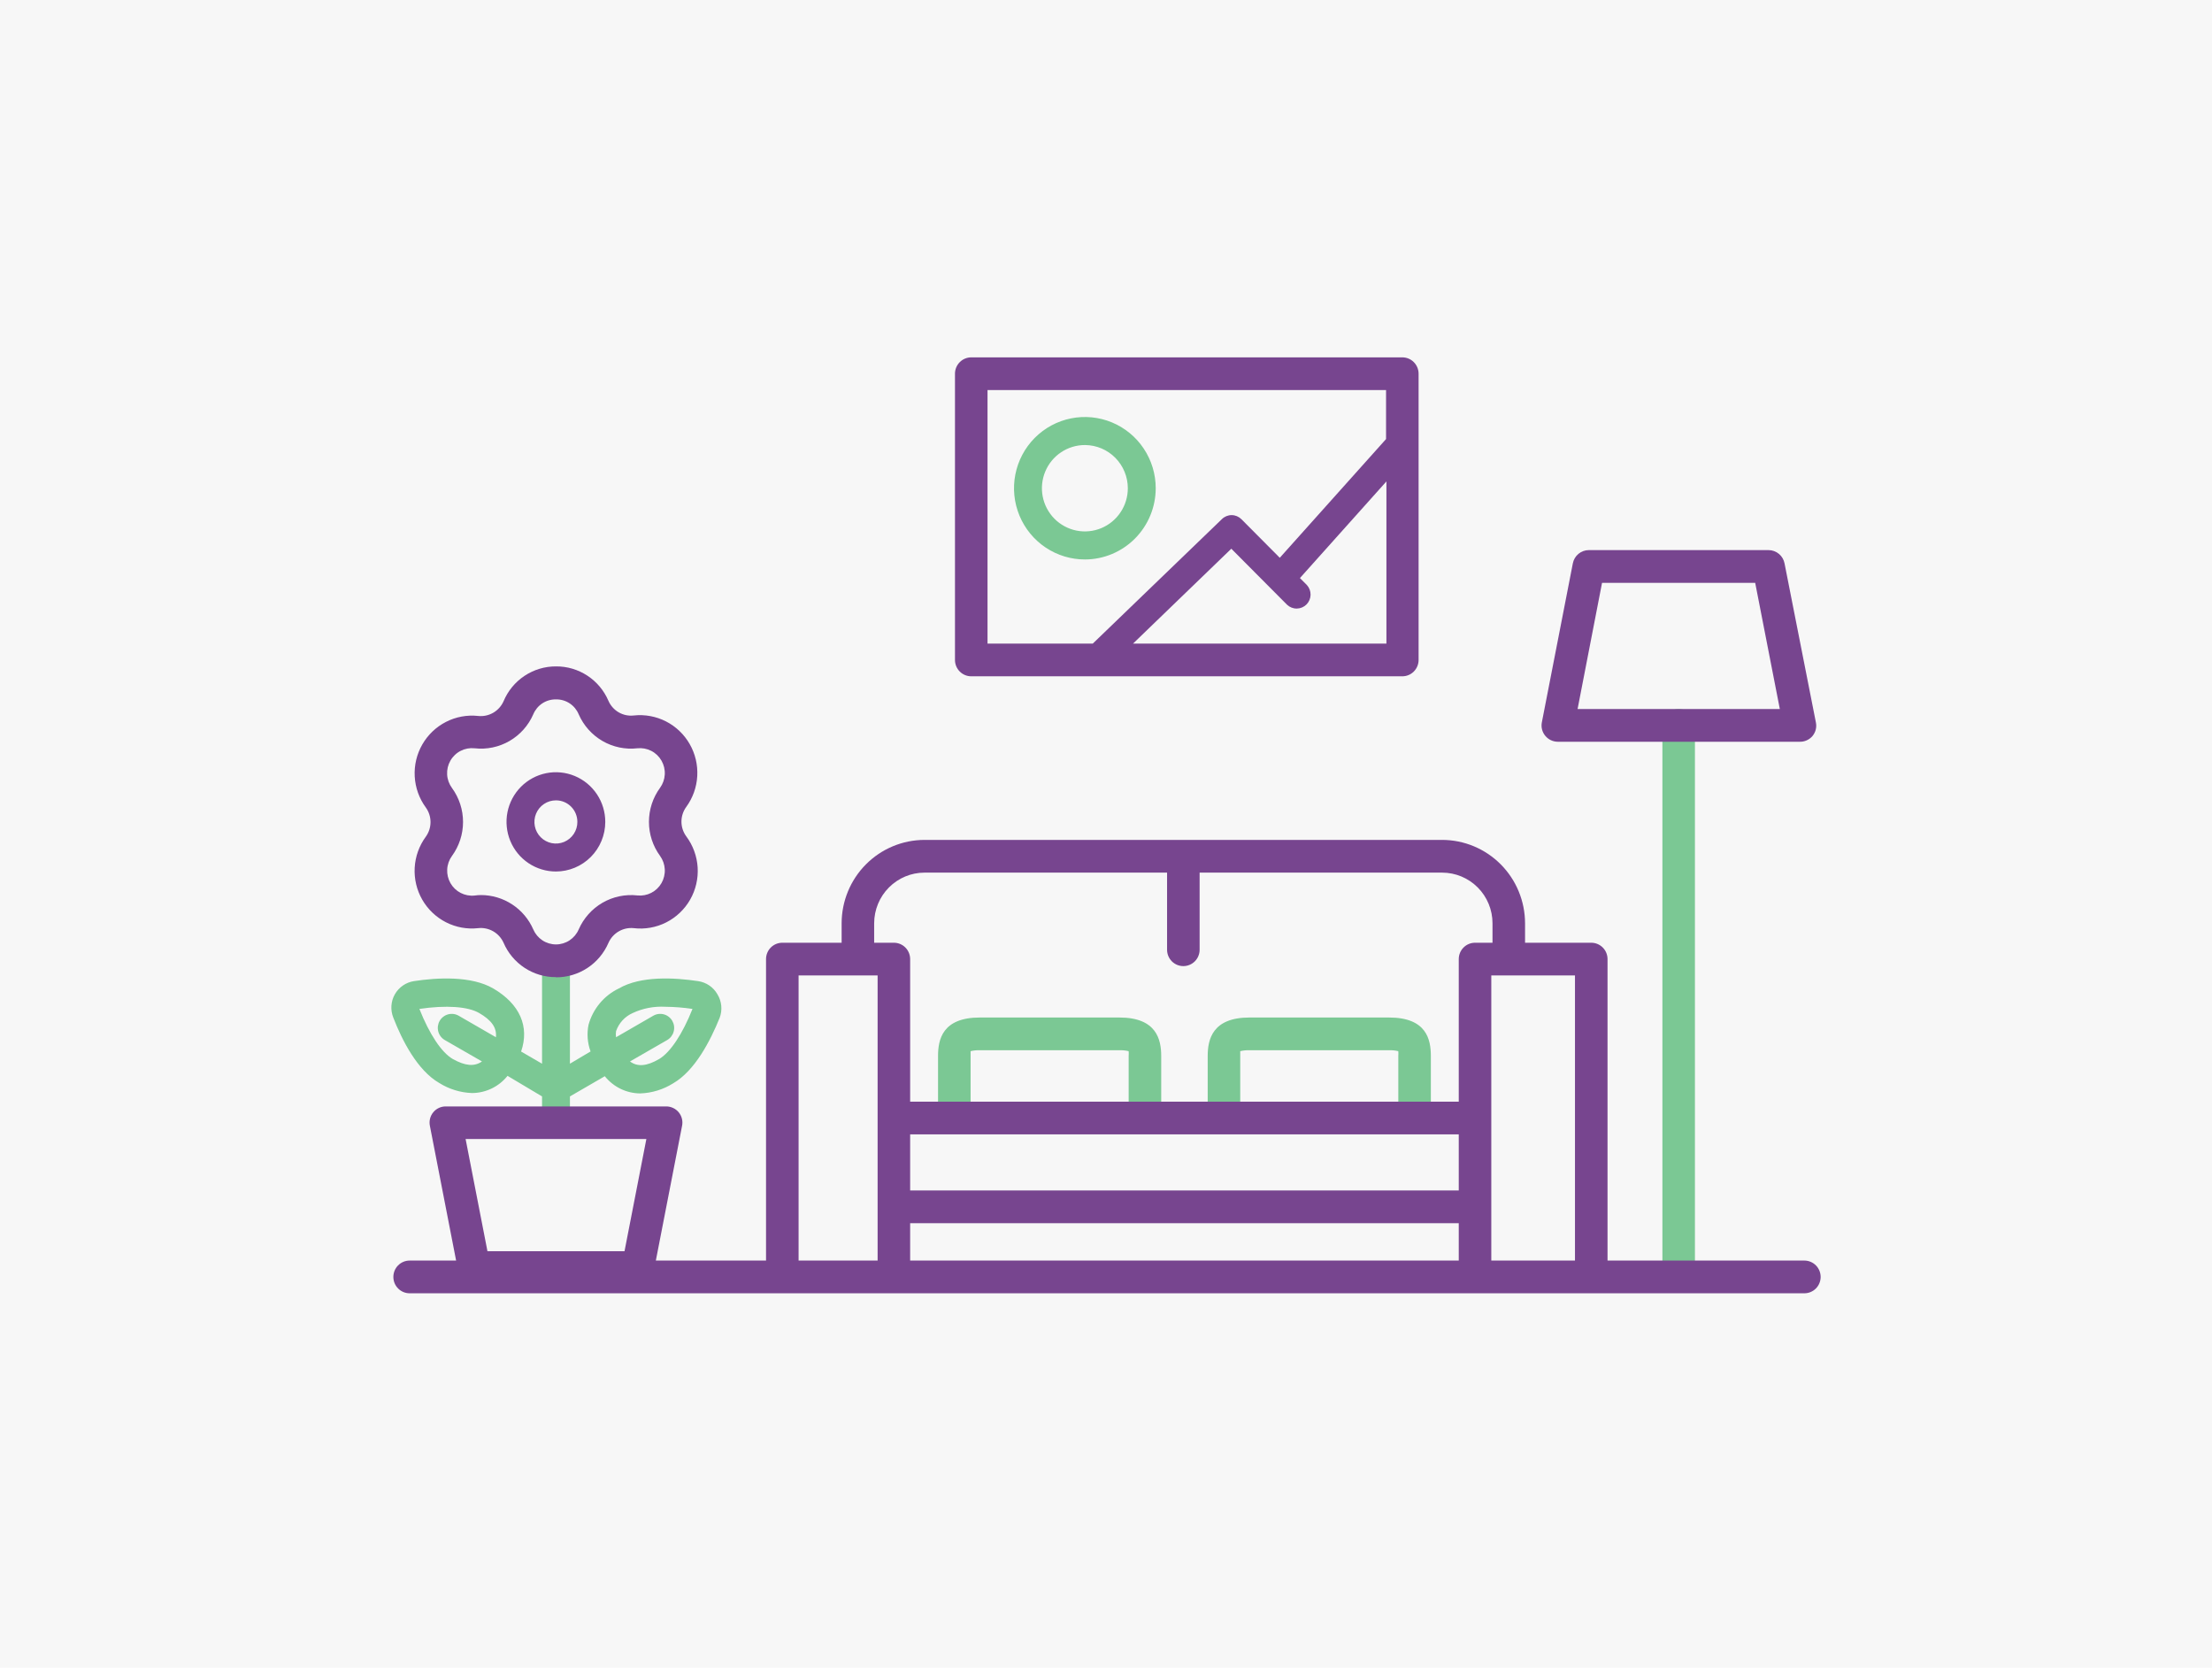 <svg width="130" height="98" viewBox="0 0 130 98" fill="none" xmlns="http://www.w3.org/2000/svg">
<path d="M130 0H0V98H130V0Z" fill="#F7F7F7"/>
<path d="M63.775 32.877C62.95 32.88 62.144 32.637 61.457 32.179C60.77 31.721 60.234 31.069 59.916 30.304C59.598 29.54 59.513 28.697 59.672 27.884C59.831 27.071 60.226 26.324 60.808 25.737C61.39 25.15 62.132 24.749 62.94 24.587C63.748 24.424 64.586 24.506 65.348 24.822C66.11 25.138 66.761 25.675 67.219 26.363C67.678 27.052 67.922 27.862 67.922 28.691C67.921 29.798 67.484 30.859 66.707 31.643C65.93 32.428 64.876 32.871 63.775 32.877V32.877ZM63.775 26.153C63.275 26.149 62.785 26.296 62.368 26.573C61.95 26.849 61.624 27.245 61.431 27.708C61.237 28.172 61.185 28.682 61.28 29.176C61.376 29.669 61.615 30.123 61.967 30.48C62.32 30.836 62.77 31.079 63.26 31.179C63.75 31.278 64.258 31.229 64.721 31.037C65.183 30.846 65.578 30.52 65.856 30.102C66.135 29.685 66.283 29.193 66.283 28.691C66.282 28.021 66.017 27.379 65.548 26.904C65.078 26.428 64.441 26.159 63.775 26.153V26.153Z" fill="#7BC894"/>
<path d="M82.415 21H57.081C56.827 21 56.584 21.101 56.405 21.282C56.225 21.462 56.124 21.706 56.124 21.961V38.782C56.124 39.037 56.225 39.282 56.405 39.462C56.584 39.642 56.827 39.743 57.081 39.743H82.415C82.669 39.743 82.912 39.642 83.091 39.462C83.27 39.282 83.371 39.037 83.371 38.782V21.961C83.371 21.706 83.27 21.462 83.091 21.282C82.912 21.101 82.669 21 82.415 21ZM58.037 22.923H81.459V25.801L75.213 32.778L72.956 30.509C72.803 30.357 72.597 30.271 72.382 30.271C72.167 30.271 71.961 30.357 71.808 30.509L64.223 37.821H58.037V22.923ZM66.589 37.821L72.365 32.245L75.644 35.541C75.8 35.687 76.005 35.766 76.218 35.762C76.43 35.758 76.632 35.672 76.783 35.521C76.933 35.37 77.019 35.166 77.023 34.953C77.026 34.739 76.948 34.533 76.803 34.376L76.398 33.97L81.481 28.29V37.821H66.589Z" fill="#77458F"/>
<path d="M98.656 75.451C98.402 75.451 98.159 75.349 97.98 75.169C97.8 74.989 97.7 74.744 97.7 74.489V42.627C97.7 42.373 97.8 42.128 97.98 41.948C98.159 41.767 98.402 41.666 98.656 41.666C98.91 41.666 99.153 41.767 99.332 41.948C99.512 42.128 99.612 42.373 99.612 42.627V74.489C99.612 74.744 99.512 74.989 99.332 75.169C99.153 75.349 98.91 75.451 98.656 75.451Z" fill="#7BC894"/>
<path d="M105.76 43.589H91.552C91.41 43.588 91.271 43.556 91.144 43.496C91.016 43.435 90.903 43.347 90.814 43.237C90.724 43.128 90.659 42.999 90.625 42.862C90.591 42.724 90.588 42.58 90.617 42.441L92.437 33.102C92.48 32.883 92.597 32.687 92.769 32.545C92.94 32.404 93.155 32.327 93.377 32.327H103.94C104.164 32.328 104.381 32.407 104.552 32.552C104.724 32.696 104.84 32.897 104.88 33.118L106.721 42.457C106.75 42.597 106.746 42.741 106.711 42.879C106.676 43.017 106.61 43.145 106.519 43.254C106.426 43.363 106.309 43.45 106.177 43.508C106.046 43.566 105.903 43.594 105.76 43.589V43.589ZM92.715 41.666H104.601L103.153 34.25H94.153L92.715 41.666Z" fill="#77458F"/>
<path d="M42.162 58.427C42.045 58.221 41.882 58.045 41.687 57.912C41.492 57.779 41.27 57.692 41.036 57.657C39.616 57.443 37.659 57.339 36.37 58.086C35.938 58.293 35.555 58.591 35.248 58.96C34.941 59.329 34.716 59.759 34.588 60.223C34.482 60.746 34.524 61.288 34.708 61.788L33.495 62.508V56.465C33.495 56.247 33.409 56.037 33.255 55.883C33.101 55.728 32.893 55.641 32.675 55.641C32.458 55.641 32.25 55.728 32.096 55.883C31.942 56.037 31.856 56.247 31.856 56.465V62.508L30.626 61.794C31.129 60.327 30.555 59.003 28.987 58.086C27.697 57.339 25.708 57.443 24.32 57.657C24.088 57.694 23.867 57.783 23.674 57.917C23.481 58.052 23.32 58.228 23.204 58.433C23.088 58.639 23.019 58.868 23.004 59.103C22.988 59.339 23.025 59.575 23.112 59.794C23.631 61.14 24.528 62.898 25.812 63.64C26.394 64.005 27.061 64.21 27.746 64.233C28.146 64.23 28.54 64.138 28.901 63.963C29.261 63.788 29.578 63.535 29.828 63.222L31.856 64.431V65.634C31.856 65.853 31.942 66.062 32.096 66.217C32.25 66.371 32.458 66.458 32.675 66.458C32.893 66.458 33.101 66.371 33.255 66.217C33.409 66.062 33.495 65.853 33.495 65.634V64.431L35.544 63.244C35.795 63.557 36.112 63.81 36.472 63.985C36.832 64.16 37.227 64.252 37.626 64.255C38.312 64.232 38.979 64.027 39.561 63.662C40.845 62.92 41.747 61.162 42.293 59.816C42.379 59.59 42.412 59.347 42.389 59.106C42.366 58.865 42.289 58.633 42.162 58.427V58.427ZM26.61 62.233C25.948 61.849 25.238 60.778 24.648 59.289C26.222 59.058 27.5 59.146 28.162 59.531C28.894 59.954 29.205 60.399 29.145 60.953L26.959 59.69C26.771 59.581 26.547 59.551 26.337 59.608C26.127 59.665 25.948 59.803 25.839 59.992C25.73 60.182 25.701 60.407 25.758 60.618C25.814 60.829 25.951 61.009 26.14 61.118L28.326 62.376C27.878 62.69 27.342 62.64 26.61 62.233ZM38.741 62.233C38.009 62.657 37.468 62.706 37.025 62.376L39.211 61.118C39.4 61.009 39.537 60.829 39.593 60.618C39.65 60.407 39.62 60.182 39.512 59.992C39.403 59.803 39.224 59.665 39.014 59.608C38.804 59.551 38.58 59.581 38.392 59.69L36.206 60.953C36.186 60.835 36.186 60.715 36.206 60.596C36.287 60.361 36.416 60.145 36.584 59.961C36.753 59.778 36.957 59.631 37.184 59.531V59.531C37.782 59.252 38.438 59.126 39.096 59.163C39.632 59.168 40.167 59.21 40.698 59.289C40.113 60.761 39.403 61.833 38.741 62.233Z" fill="#7BC894"/>
<path d="M32.676 57.421C32.021 57.426 31.38 57.236 30.832 56.877C30.284 56.517 29.853 56.004 29.594 55.4C29.466 55.117 29.254 54.882 28.986 54.728C28.718 54.574 28.409 54.509 28.102 54.543C27.452 54.615 26.795 54.495 26.212 54.198C25.629 53.901 25.144 53.44 24.817 52.871C24.49 52.302 24.335 51.649 24.371 50.993C24.407 50.337 24.633 49.705 25.02 49.176C25.203 48.925 25.302 48.622 25.302 48.31C25.302 47.999 25.203 47.696 25.02 47.445C24.633 46.915 24.409 46.283 24.373 45.627C24.337 44.971 24.492 44.319 24.819 43.749C25.146 43.18 25.63 42.718 26.213 42.421C26.795 42.123 27.452 42.002 28.102 42.073C28.409 42.106 28.719 42.04 28.987 41.885C29.255 41.73 29.467 41.494 29.594 41.21C29.848 40.601 30.277 40.081 30.826 39.716C31.374 39.352 32.018 39.158 32.676 39.161V39.161C33.33 39.156 33.972 39.345 34.52 39.705C35.068 40.064 35.499 40.578 35.758 41.183C35.882 41.468 36.094 41.706 36.362 41.861C36.631 42.016 36.942 42.081 37.249 42.045C37.9 41.975 38.556 42.096 39.139 42.393C39.721 42.691 40.206 43.153 40.532 43.722C40.859 44.291 41.014 44.944 40.978 45.6C40.943 46.256 40.718 46.888 40.332 47.418C40.148 47.669 40.049 47.972 40.049 48.283C40.049 48.594 40.148 48.897 40.332 49.148C40.727 49.678 40.96 50.312 41.001 50.973C41.041 51.634 40.888 52.293 40.56 52.867C40.232 53.441 39.743 53.906 39.155 54.204C38.566 54.502 37.904 54.62 37.249 54.543C36.941 54.51 36.631 54.577 36.363 54.733C36.095 54.889 35.883 55.126 35.758 55.411C35.497 56.014 35.066 56.527 34.518 56.886C33.97 57.245 33.33 57.435 32.676 57.432V57.421ZM28.266 52.598C28.918 52.598 29.557 52.79 30.103 53.149C30.65 53.508 31.08 54.019 31.342 54.62C31.455 54.881 31.641 55.103 31.878 55.26C32.115 55.416 32.392 55.499 32.676 55.499C32.959 55.499 33.236 55.416 33.473 55.26C33.71 55.103 33.896 54.881 34.009 54.62C34.297 53.961 34.787 53.411 35.407 53.051C36.027 52.692 36.745 52.541 37.457 52.62C37.738 52.65 38.022 52.598 38.274 52.469C38.526 52.34 38.735 52.141 38.876 51.895C39.017 51.648 39.085 51.366 39.069 51.083C39.054 50.799 38.957 50.526 38.791 50.296C38.367 49.717 38.139 49.016 38.139 48.297C38.139 47.577 38.367 46.877 38.791 46.297C38.957 46.068 39.054 45.795 39.069 45.511C39.085 45.227 39.017 44.945 38.876 44.699C38.735 44.453 38.526 44.253 38.274 44.124C38.022 43.996 37.738 43.943 37.457 43.973C36.745 44.054 36.027 43.903 35.406 43.543C34.786 43.183 34.296 42.633 34.009 41.974C33.9 41.711 33.714 41.487 33.476 41.331C33.238 41.175 32.959 41.095 32.676 41.1V41.1C32.392 41.095 32.113 41.175 31.875 41.331C31.637 41.487 31.452 41.711 31.342 41.974C31.055 42.633 30.566 43.183 29.945 43.543C29.325 43.903 28.606 44.054 27.894 43.973C27.612 43.942 27.327 43.994 27.074 44.123C26.821 44.252 26.611 44.453 26.47 44.7C26.328 44.947 26.262 45.23 26.278 45.515C26.294 45.8 26.392 46.073 26.561 46.303V46.303C26.984 46.882 27.213 47.583 27.213 48.302C27.213 49.022 26.984 49.722 26.561 50.302C26.394 50.531 26.297 50.804 26.282 51.088C26.267 51.372 26.334 51.654 26.475 51.9C26.616 52.146 26.825 52.346 27.077 52.474C27.329 52.603 27.613 52.656 27.894 52.626C28.031 52.609 28.14 52.598 28.266 52.598ZM32.676 51.214C32.102 51.215 31.54 51.045 31.062 50.725C30.584 50.405 30.211 49.95 29.991 49.417C29.77 48.884 29.712 48.297 29.823 47.731C29.935 47.165 30.211 46.645 30.616 46.236C31.022 45.828 31.539 45.549 32.102 45.436C32.665 45.323 33.249 45.381 33.779 45.601C34.31 45.822 34.763 46.196 35.083 46.676C35.402 47.155 35.572 47.72 35.572 48.297C35.572 49.069 35.267 49.81 34.724 50.357C34.181 50.904 33.444 51.212 32.676 51.214V51.214ZM32.676 47.033C32.425 47.032 32.181 47.106 31.972 47.245C31.764 47.384 31.601 47.582 31.505 47.814C31.409 48.046 31.383 48.302 31.432 48.548C31.48 48.795 31.601 49.022 31.778 49.2C31.954 49.377 32.18 49.498 32.425 49.547C32.671 49.596 32.925 49.57 33.156 49.474C33.387 49.377 33.584 49.213 33.722 49.004C33.86 48.794 33.934 48.548 33.932 48.297C33.932 47.962 33.8 47.64 33.564 47.403C33.329 47.166 33.009 47.033 32.676 47.033V47.033Z" fill="#77458F"/>
<path d="M67.288 66.112C67.035 66.112 66.791 66.011 66.612 65.83C66.433 65.65 66.332 65.406 66.332 65.15V62.058C66.339 61.963 66.339 61.867 66.332 61.772C66.153 61.729 65.969 61.71 65.785 61.717H57.589C57.405 61.71 57.221 61.729 57.042 61.772C57.042 61.833 57.042 61.931 57.042 62.058V65.15C57.042 65.406 56.941 65.65 56.762 65.83C56.583 66.011 56.339 66.112 56.086 66.112C55.832 66.112 55.589 66.011 55.41 65.83C55.23 65.65 55.129 65.406 55.129 65.15V62.058C55.129 61.085 55.386 59.794 57.589 59.794H65.785C67.971 59.794 68.245 61.085 68.245 62.058V65.15C68.245 65.406 68.144 65.65 67.965 65.83C67.785 66.011 67.542 66.112 67.288 66.112V66.112ZM84.092 65.15V62.058C84.092 61.085 83.841 59.794 81.633 59.794H73.436C71.25 59.794 70.977 61.085 70.977 62.058V65.15C70.977 65.406 71.078 65.65 71.257 65.83C71.436 66.011 71.68 66.112 71.933 66.112C72.187 66.112 72.43 66.011 72.609 65.83C72.789 65.65 72.889 65.406 72.889 65.15V62.058C72.889 61.931 72.889 61.833 72.889 61.772C73.068 61.729 73.252 61.71 73.436 61.717H81.633C81.817 61.71 82.001 61.729 82.179 61.772C82.186 61.867 82.186 61.963 82.179 62.058V65.15C82.179 65.406 82.28 65.65 82.46 65.83C82.639 66.011 82.882 66.112 83.136 66.112C83.389 66.112 83.633 66.011 83.812 65.83C83.991 65.65 84.092 65.406 84.092 65.15V65.15Z" fill="#7BC894"/>
<path d="M106.033 74.077H94.475V56.361C94.475 56.106 94.374 55.862 94.195 55.681C94.016 55.501 93.772 55.4 93.519 55.4H89.628V54.257C89.626 52.958 89.112 51.712 88.199 50.794C87.285 49.875 86.046 49.358 84.753 49.357H54.332C53.04 49.36 51.803 49.877 50.89 50.796C49.977 51.714 49.464 52.959 49.463 54.257V55.4H45.976C45.723 55.4 45.479 55.501 45.3 55.681C45.121 55.862 45.02 56.106 45.02 56.361V74.077H38.544L40.085 66.161C40.114 66.022 40.111 65.878 40.077 65.741C40.043 65.603 39.979 65.474 39.889 65.365C39.799 65.256 39.686 65.169 39.558 65.109C39.431 65.049 39.292 65.018 39.151 65.019H26.2C26.059 65.017 25.919 65.048 25.791 65.108C25.663 65.168 25.55 65.256 25.461 65.365C25.371 65.475 25.307 65.603 25.273 65.741C25.239 65.879 25.237 66.022 25.265 66.161L26.806 74.077H24.074C23.82 74.077 23.577 74.179 23.398 74.359C23.218 74.539 23.118 74.784 23.118 75.039C23.118 75.294 23.218 75.538 23.398 75.718C23.577 75.899 23.82 76 24.074 76H106.044C106.297 76 106.541 75.899 106.72 75.718C106.899 75.538 107 75.294 107 75.039C107 74.784 106.899 74.539 106.72 74.359C106.541 74.179 106.297 74.077 106.044 74.077H106.033ZM37.987 66.936L36.703 73.528H28.648L27.364 66.936H37.987ZM51.578 74.077H46.933V57.322H51.578V74.077ZM85.732 74.077H53.49V71.88H85.732V74.077ZM85.732 69.957H53.49V66.661H85.732V69.957ZM85.732 56.361V64.739H53.49V56.361C53.49 56.106 53.389 55.862 53.21 55.681C53.031 55.501 52.788 55.4 52.534 55.4H51.375V54.257C51.375 53.468 51.687 52.712 52.241 52.154C52.795 51.595 53.547 51.281 54.332 51.28H68.589V55.812C68.589 56.067 68.69 56.311 68.869 56.492C69.048 56.672 69.292 56.773 69.545 56.773C69.799 56.773 70.042 56.672 70.222 56.492C70.401 56.311 70.502 56.067 70.502 55.812V51.28H84.753C85.539 51.28 86.292 51.593 86.848 52.152C87.403 52.71 87.715 53.467 87.715 54.257V55.4H86.688C86.434 55.4 86.191 55.501 86.012 55.681C85.832 55.862 85.732 56.106 85.732 56.361V56.361ZM92.562 74.077H87.644V57.322H92.562V74.077Z" fill="#77458F"/>
</svg>
